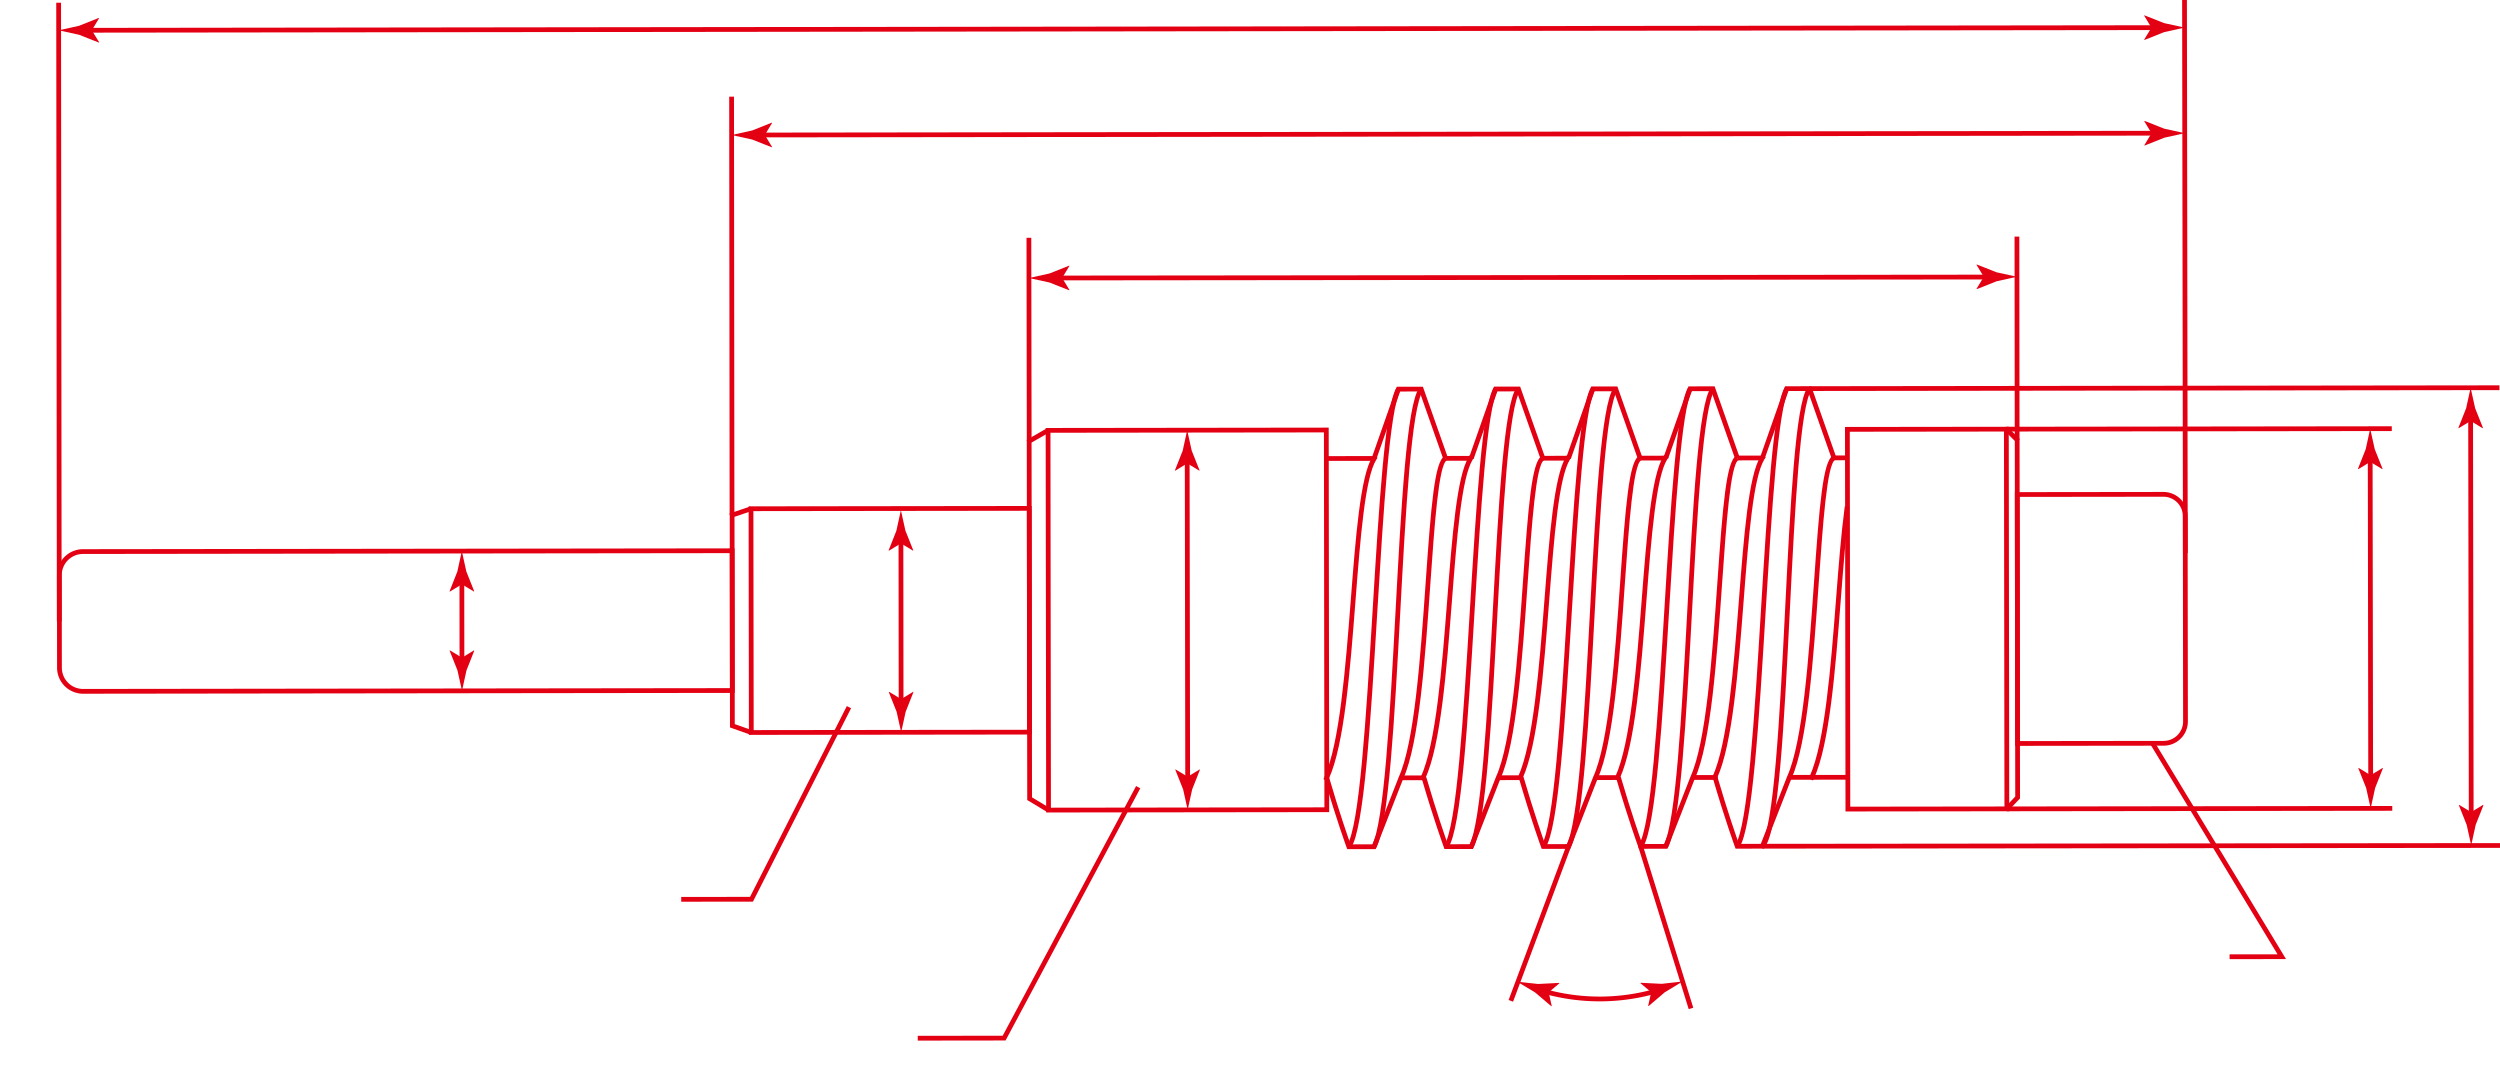 <svg xmlns="http://www.w3.org/2000/svg" width="883.525" height="383.254" viewBox="0 0 883.525 383.254">
  <defs>
    <style>
      .cls-1 {
        fill: #e30013;
      }
    </style>
  </defs>
  <g id="Group_1009" data-name="Group 1009" transform="translate(1174.979 -761.209)">
    <rect id="Rectangle_902" data-name="Rectangle 902" class="cls-1" width="20.442" height="1.684" transform="translate(-542.605 1035.092) rotate(-0.073)"/>
    <path id="Path_5576" data-name="Path 5576" class="cls-1" d="M0,6.549,6.532,0,30.47,11.472l-.728,1.518L6.881,2.035,2.035,6.893,13.018,29.759l-1.518.73Z" transform="translate(-539.488 893.084) rotate(45)"/>
    <path id="Path_5577" data-name="Path 5577" class="cls-1" d="M.09,0,1.7.494C.762,3.555,14.761,19.662,28.3,35.237c17.468,20.1,37.265,42.876,42.084,55.7l10.7,24.418-7.109,7.128-.534-.246c-.093-.043-9.406-4.358-22.777-11.691l.81-1.476c11.508,6.311,19.991,10.375,22.142,11.389l5.466-5.48L68.823,91.567C64.094,78.991,44.4,56.333,27.027,36.342,9.049,15.658-1.066,3.772.09,0" transform="translate(-527.306 922.214) rotate(45)"/>
    <path id="Path_5578" data-name="Path 5578" class="cls-1" d="M0,.423,1.629,0c1.89,7.271,25.932,34.435,49.183,60.7,26.382,29.807,51.3,57.961,52.816,66.084l-1.656.309c-1.43-7.665-27.353-36.954-52.423-65.277C25.092,34.187,1.99,8.086,0,.423" transform="translate(-543.948 897.831) rotate(45)"/>
    <path id="Path_5579" data-name="Path 5579" class="cls-1" d="M0,.262,1.664,0C2.723,6.727,27.322,33.931,51.11,60.24c27.2,30.086,52.9,58.5,53.149,65.994l-1.682.056c-.231-6.875-28.115-37.713-52.716-64.92C24.8,33.658,1.138,7.485,0,.262" transform="translate(-535.961 897.865) rotate(45)"/>
    <rect id="Rectangle_903" data-name="Rectangle 903" class="cls-1" width="4.77" height="1.684" transform="translate(-526.849 922.179) rotate(-0.067)"/>
    <rect id="Rectangle_904" data-name="Rectangle 904" class="cls-1" width="8.894" height="1.685" transform="translate(-576.854 1035.135) rotate(-0.075)"/>
    <path id="Path_5580" data-name="Path 5580" class="cls-1" d="M0,6.549,6.531,0,30.47,11.472l-.727,1.519L6.881,2.035,2.034,6.895,13.018,29.759l-1.518.73Z" transform="translate(-573.634 893.128) rotate(45)"/>
    <path id="Path_5581" data-name="Path 5581" class="cls-1" d="M.089,0,1.7.494C.762,3.555,14.76,19.661,28.3,35.238c17.468,20.1,37.266,42.875,42.084,55.7l10.7,24.419-7.109,7.127-.534-.246c-.093-.043-9.407-4.359-22.777-11.692l.81-1.476c11.508,6.31,19.992,10.375,22.142,11.389l5.466-5.48L68.823,91.567C64.094,78.99,44.4,56.333,27.027,36.343,9.049,15.657-1.066,3.771.089,0" transform="translate(-561.452 922.258) rotate(45)"/>
    <path id="Path_5582" data-name="Path 5582" class="cls-1" d="M0,.386,1.639,0l.192.82C3.554,8.147,17.3,24.205,31.846,41.2c16.326,19.075,33.207,38.8,37.89,51.26l.3.788-1.576.593-.3-.788C63.58,80.875,46.041,60.382,30.567,42.3,15.88,25.14,2.01,8.931.192,1.206Z" transform="translate(-552.121 921.622) rotate(45)"/>
    <path id="Path_5583" data-name="Path 5583" class="cls-1" d="M0,1.024,1.338,0l.511.668C7.4,7.913,14.681,16.423,22.391,25.432c16.324,19.074,33.2,38.8,37.886,51.258l.3.788L59,78.071l-.3-.788C54.123,65.1,36.585,44.607,21.112,26.527,13.386,17.5,6.09,8.974.513,1.693Z" transform="translate(-522.283 939.42) rotate(45)"/>
    <path id="Path_5584" data-name="Path 5584" class="cls-1" d="M0,.261,1.664,0C2.761,6.965,27.589,34.635,51.6,61.394c24.413,27.207,49.656,55.34,52.62,64.61l-1.6.514c-2.854-8.928-27.974-36.924-52.27-64C25.06,34.338,1.175,7.72,0,.261" transform="translate(-570.107 897.909) rotate(45)"/>
    <rect id="Rectangle_905" data-name="Rectangle 905" class="cls-1" width="8.874" height="1.685" transform="matrix(1, -0.001, 0.001, 1, -560.995, 922.223)"/>
    <rect id="Rectangle_906" data-name="Rectangle 906" class="cls-1" width="8.894" height="1.685" transform="translate(-611.221 1035.179) rotate(-0.075)"/>
    <path id="Path_5585" data-name="Path 5585" class="cls-1" d="M0,6.549,6.531,0,30.471,11.471l-.727,1.519L6.881,2.035,2.035,6.894,13.019,29.758l-1.519.73Z" transform="translate(-608.002 893.171) rotate(45)"/>
    <path id="Path_5586" data-name="Path 5586" class="cls-1" d="M.089,0,1.7.494C.762,3.554,14.76,19.66,28.3,35.236c17.469,20.1,37.267,42.878,42.085,55.7l10.7,24.419-7.108,7.126-.534-.246c-.093-.043-9.407-4.358-22.778-11.69l.81-1.476c11.508,6.311,19.992,10.374,22.142,11.388l5.466-5.479L68.822,91.568C64.094,78.99,44.4,56.332,27.027,36.341,9.049,15.657-1.066,3.771.089,0" transform="translate(-595.819 922.302) rotate(45)"/>
    <path id="Path_5587" data-name="Path 5587" class="cls-1" d="M0,.386,1.639,0l.193.82C3.556,8.148,17.3,24.205,31.846,41.2c16.325,19.075,33.206,38.8,37.889,51.261l.3.788-1.576.593-.3-.788C63.58,80.876,46.041,60.381,30.567,42.3,15.881,25.139,2.01,8.931.193,1.206Z" transform="translate(-586.487 921.665) rotate(45)"/>
    <path id="Path_5588" data-name="Path 5588" class="cls-1" d="M0,.423,1.631,0c1.89,7.272,25.932,34.434,49.183,60.7,26.382,29.807,51.3,57.961,52.817,66.085l-1.656.309c-1.43-7.666-27.354-36.953-52.423-65.278C25.094,34.187,1.992,8.086,0,.423" transform="translate(-612.462 897.918) rotate(45)"/>
    <rect id="Rectangle_907" data-name="Rectangle 907" class="cls-1" width="8.874" height="1.685" transform="translate(-595.362 922.267) rotate(-0.072)"/>
    <rect id="Rectangle_908" data-name="Rectangle 908" class="cls-1" width="8.894" height="1.684" transform="translate(-645.588 1035.223) rotate(-0.072)"/>
    <path id="Path_5589" data-name="Path 5589" class="cls-1" d="M0,6.549,6.531,0,30.47,11.472l-.728,1.518L6.881,2.035,2.034,6.893,13.019,29.758l-1.518.73Z" transform="translate(-642.369 893.215) rotate(45)"/>
    <path id="Path_5590" data-name="Path 5590" class="cls-1" d="M.089,0,1.7.493C.761,3.554,14.76,19.66,28.3,35.236c17.468,20.1,37.266,42.877,42.084,55.7l10.7,24.419-7.108,7.128-.534-.248c-.093-.042-9.407-4.358-22.778-11.69l.81-1.476c11.508,6.311,19.992,10.374,22.142,11.388l5.466-5.479L68.822,91.567C64.093,78.99,44.4,56.331,27.025,36.341,9.049,15.656-1.066,3.771.089,0" transform="translate(-630.187 922.345) rotate(45)"/>
    <path id="Path_5591" data-name="Path 5591" class="cls-1" d="M0,.385,1.64,0l.193.82C3.555,8.147,17.3,24.205,31.849,41.207c16.324,19.074,33.2,38.8,37.887,51.258l.3.788-1.577.594-.3-.79C63.58,80.876,46.042,60.383,30.568,42.3,15.882,25.141,2.01,8.931.192,1.206Z" transform="translate(-620.855 921.709) rotate(45)"/>
    <path id="Path_5592" data-name="Path 5592" class="cls-1" d="M0,.423,1.63,0C3.52,7.271,27.563,34.437,50.814,60.707c26.381,29.806,51.3,57.959,52.816,66.081l-1.656.309c-1.431-7.664-27.353-36.951-52.421-65.274C25.094,34.188,1.991,8.086,0,.423" transform="translate(-646.829 897.961) rotate(45)"/>
    <path id="Path_5593" data-name="Path 5593" class="cls-1" d="M0,.261,1.664,0C2.761,6.966,27.589,34.635,51.6,61.393,76.012,88.6,101.258,116.734,104.221,126l-1.6.514c-2.854-8.928-27.976-36.925-52.271-64C25.059,34.338,1.175,7.72,0,.261" transform="translate(-638.842 897.996) rotate(45)"/>
    <rect id="Rectangle_909" data-name="Rectangle 909" class="cls-1" width="8.874" height="1.685" transform="translate(-629.73 922.31) rotate(-0.072)"/>
    <rect id="Rectangle_910" data-name="Rectangle 910" class="cls-1" width="8.894" height="1.685" transform="translate(-679.956 1035.266) rotate(-0.075)"/>
    <path id="Path_5594" data-name="Path 5594" class="cls-1" d="M0,6.548,6.531,0,30.47,11.472l-.728,1.518L6.881,2.035,2.034,6.894,13.018,29.759l-1.518.73Z" transform="translate(-676.736 893.259) rotate(45)"/>
    <path id="Path_5595" data-name="Path 5595" class="cls-1" d="M.089,0,1.7.494C.761,3.554,14.76,19.661,28.3,35.238c17.468,20.1,37.266,42.875,42.084,55.695l10.7,24.42-7.11,7.127-.534-.246c-.094-.043-9.407-4.358-22.777-11.691l.811-1.476c11.508,6.31,19.991,10.375,22.141,11.389l5.466-5.479L68.823,91.567C64.094,78.99,44.4,56.332,27.026,36.342,9.049,15.657-1.066,3.771.089,0" transform="translate(-664.554 922.39) rotate(45)"/>
    <path id="Path_5596" data-name="Path 5596" class="cls-1" d="M0,.386,1.64,0l.193.82C3.556,8.148,17.3,24.206,31.847,41.205c16.325,19.075,33.206,38.8,37.889,51.26l.3.788-1.577.593-.3-.788C63.58,80.875,46.041,60.382,30.568,42.3,15.881,25.14,2.01,8.931.193,1.206Z" transform="translate(-655.223 921.753) rotate(45)"/>
    <path id="Path_5597" data-name="Path 5597" class="cls-1" d="M0,.386,1.639,0l.193.82C3.554,8.147,17.3,24.206,31.848,41.208c16.324,19.073,33.2,38.8,37.887,51.258l.3.788-1.576.593-.3-.789C63.58,80.876,46.042,60.383,30.568,42.3,15.881,25.141,2.01,8.932.193,1.206Z" transform="translate(-689.308 921.796) rotate(45)"/>
    <path id="Path_5598" data-name="Path 5598" class="cls-1" d="M0,.423,1.63,0C3.52,7.271,27.562,34.435,50.813,60.7c26.381,29.807,51.3,57.96,52.817,66.084l-1.656.309c-1.43-7.665-27.353-36.954-52.423-65.277C25.093,34.187,1.991,8.086,0,.423" transform="translate(-681.197 898.005) rotate(45)"/>
    <path id="Path_5599" data-name="Path 5599" class="cls-1" d="M0,.261,1.664,0C2.761,6.966,27.588,34.635,51.6,61.393,76.012,88.6,101.257,116.734,104.22,126l-1.6.514c-2.853-8.928-27.975-36.926-52.27-64C25.059,34.337,1.175,7.721,0,.261" transform="translate(-673.209 898.04) rotate(45)"/>
    <rect id="Rectangle_911" data-name="Rectangle 911" class="cls-1" width="8.873" height="1.684" transform="translate(-664.097 922.354) rotate(-0.072)"/>
    <path id="Path_5600" data-name="Path 5600" class="cls-1" d="M0,40.969,40.865,0,137.07,95.961,96.206,136.93ZM40.868,2.382,2.382,40.966,96.2,134.548l38.486-38.583Z" transform="translate(-493.965 883.135) rotate(45)"/>
    <path id="Path_5601" data-name="Path 5601" class="cls-1" d="M0,39.67,37.064,2.511A8.571,8.571,0,0,1,49.173,2.5l51.359,51.229a8.573,8.573,0,0,1,.016,12.109L63.484,102.992ZM99.355,64.645a6.884,6.884,0,0,0-.013-9.726L47.983,3.689a6.887,6.887,0,0,0-9.727.012L2.382,39.666l61.1,60.944Z" transform="translate(-434.857 907.086) rotate(45)"/>
    <path id="Path_5602" data-name="Path 5602" class="cls-1" d="M0,.007,5.746,0,95.69,89.715l.166,5.881-1.683.048-.147-5.211L5.05,1.685,0,1.691Z" transform="translate(-465.31 912.273) rotate(45)"/>
    <path id="Path_5603" data-name="Path 5603" class="cls-1" d="M0,70.818,70.637,0l96.205,95.961L96.206,166.779ZM70.641,2.382,2.382,70.815,96.2,164.4,164.46,95.964Z" transform="translate(-755.352 862.388) rotate(45)"/>
    <path id="Path_5604" data-name="Path 5604" class="cls-1" d="M2.143,0,3.769.441,1.881,7.394,90.659,95.945l7.107-1.77.406,1.635-8.03,2L0,7.9Z" transform="translate(-806.518 911.059) rotate(45)"/>
    <path id="Path_5605" data-name="Path 5605" class="cls-1" d="M0,70.817,70.638,0l57.18,57.033L57.18,127.852ZM70.641,2.381,2.382,70.815l54.8,54.655,68.259-68.433Z" transform="translate(-860.337 890.082) rotate(45)"/>
    <path id="Path_5606" data-name="Path 5606" class="cls-1" d="M2.68,163.04,165.307,0l36.166,36.073L38.847,199.114a9.2,9.2,0,0,1-13,.017L2.7,176.042a9.2,9.2,0,0,1-.017-13M165.31,2.382,3.873,164.23a7.518,7.518,0,0,0,.013,10.619l23.148,23.088a7.517,7.517,0,0,0,10.62-.013L199.09,36.077Z" transform="translate(-1032.277 838.115) rotate(45)"/>
    <path id="Path_5607" data-name="Path 5607" class="cls-1" d="M3.394,0,4.9.746,2.047,6.521,53.912,58.255l5.862-2.8.725,1.521-6.934,3.309L0,6.859Z" transform="translate(-912.238 937.802) rotate(45)"/>
    <rect id="Rectangle_912" data-name="Rectangle 912" class="cls-1" width="16.863" height="1.684" transform="translate(-706.233 922.408) rotate(-0.073)"/>
    <rect id="Rectangle_913" data-name="Rectangle 913" class="cls-1" width="1.684" height="195.468" transform="translate(-403.788 761.212) rotate(-0.085)"/>
    <rect id="Rectangle_914" data-name="Rectangle 914" class="cls-1" width="1.685" height="218.682" transform="matrix(1, -0.001, 0.001, 1, -1155.099, 762.168)"/>
    <rect id="Rectangle_915" data-name="Rectangle 915" class="cls-1" width="1.685" height="147.895" transform="matrix(1, -0.001, 0.001, 1, -917.269, 795.362)"/>
    <rect id="Rectangle_916" data-name="Rectangle 916" class="cls-1" width="732.116" height="1.685" transform="translate(-1144.643 771.064) rotate(-0.073)"/>
    <path id="Path_5608" data-name="Path 5608" class="cls-1" d="M4.849,8.3l1.183,4.83L6.2,13.1,9.146,6.252,13.132,0,6.89,4,.051,6.963,0,7.116Z" transform="translate(-412.199 761.677) rotate(45)"/>
    <path id="Path_5609" data-name="Path 5609" class="cls-1" d="M8.283,4.846l4.832,1.171-.035.17L6.24,9.149,0,13.15Q1.993,10.024,3.986,6.9L6.929.051,7.082,0Z" transform="translate(-1144.956 762.621) rotate(45)"/>
    <rect id="Rectangle_917" data-name="Rectangle 917" class="cls-1" width="494.325" height="1.684" transform="translate(-906.805 808.075) rotate(-0.073)"/>
    <path id="Path_5610" data-name="Path 5610" class="cls-1" d="M8.283,4.83,7.1,0,6.929.035,3.985,6.883,0,13.134l6.242-4,6.84-2.962.051-.153Z" transform="translate(-907.13 799.642) rotate(45)"/>
    <path id="Path_5611" data-name="Path 5611" class="cls-1" d="M4.832,8.3,0,7.133l.035-.171L6.874,4l6.241-4L9.13,6.252,6.186,13.1l-.154.051Z" transform="translate(-412.14 799.001) rotate(45)"/>
    <rect id="Rectangle_918" data-name="Rectangle 918" class="cls-1" width="1.684" height="71.87" transform="translate(-812.2 845.261) rotate(-0.085)"/>
    <rect id="Rectangle_919" data-name="Rectangle 919" class="cls-1" width="1.685" height="71.87" transform="matrix(1, -0.001, 0.001, 1, -463.02, 844.817)"/>
    <rect id="Rectangle_920" data-name="Rectangle 920" class="cls-1" width="329.946" height="1.684" transform="matrix(1, -0.001, 0.001, 1, -801.721, 858.61)"/>
    <path id="Path_5612" data-name="Path 5612" class="cls-1" d="M4.849,8.3l1.183,4.83L6.2,13.1,9.147,6.251,13.132,0,6.89,4,.051,6.962,0,7.116Z" transform="translate(-471.448 849.734) rotate(45)"/>
    <path id="Path_5613" data-name="Path 5613" class="cls-1" d="M8.283,4.845l4.832,1.171-.034.171L6.241,9.149,0,13.15Q1.993,10.024,3.985,6.9L6.929.051,7.082,0Z" transform="translate(-802.034 850.166) rotate(45)"/>
    <rect id="Rectangle_921" data-name="Rectangle 921" class="cls-1" width="243.804" height="1.684" transform="translate(-535.466 897.703) rotate(-0.073)"/>
    <rect id="Rectangle_922" data-name="Rectangle 922" class="cls-1" width="260.658" height="1.685" transform="matrix(1, -0.001, 0.001, 1, -552.115, 1059.431)"/>
    <rect id="Rectangle_923" data-name="Rectangle 923" class="cls-1" width="1.685" height="142.482" transform="translate(-302.682 907.862) rotate(-0.085)"/>
    <path id="Path_5614" data-name="Path 5614" class="cls-1" d="M8.3,8.283,13.134,7.1l-.035-.17L6.251,3.985,0,0Q2,3.119,4,6.241l2.961,6.84.154.051Z" transform="translate(-301.838 898.249) rotate(45)"/>
    <path id="Path_5615" data-name="Path 5615" class="cls-1" d="M4.846,4.833,6.017,0l.17.034,2.961,6.84q2,3.12,4,6.242L6.9,9.13.051,6.186,0,6.032Z" transform="translate(-301.657 1041.381) rotate(45)"/>
    <rect id="Rectangle_924" data-name="Rectangle 924" class="cls-1" width="136.212" height="1.684" transform="translate(-465.74 1046.229) rotate(-0.073)"/>
    <rect id="Rectangle_925" data-name="Rectangle 925" class="cls-1" width="136.212" height="1.684" transform="translate(-465.911 912.031) rotate(-0.073)"/>
    <rect id="Rectangle_926" data-name="Rectangle 926" class="cls-1" width="1.684" height="114.974" transform="translate(-338.171 922.323) rotate(-0.085)"/>
    <path id="Path_5616" data-name="Path 5616" class="cls-1" d="M4.83,4.848,0,6.032l.035.17L6.883,9.147l6.251,3.985-4-6.241L6.171.051,6.018,0Z" transform="translate(-337.161 1028.335) rotate(45)"/>
    <path id="Path_5617" data-name="Path 5617" class="cls-1" d="M8.3,8.283,7.133,13.116l-.17-.034L4,6.242Q2,3.121,0,0,3.125,1.994,6.25,3.985L13.1,6.93l.052.154Z" transform="translate(-337.329 912.71) rotate(45)"/>
    <rect id="Rectangle_927" data-name="Rectangle 927" class="cls-1" width="1.684" height="114.974" transform="translate(-756.256 922.856) rotate(-0.085)"/>
    <path id="Path_5618" data-name="Path 5618" class="cls-1" d="M4.83,4.849,0,6.032.035,6.2,6.883,9.146l6.251,3.986-4-6.242L6.171.051,6.017,0Z" transform="translate(-755.245 1028.868) rotate(45)"/>
    <path id="Path_5619" data-name="Path 5619" class="cls-1" d="M8.3,8.283l-1.17,4.833-.171-.035L4,6.241,0,0,6.251,3.986,13.1,6.93l.051.154Z" transform="translate(-755.415 913.242) rotate(45)"/>
    <rect id="Rectangle_928" data-name="Rectangle 928" class="cls-1" width="1.685" height="59.268" transform="matrix(1, -0.001, 0.001, 1, -857.424, 951.129)"/>
    <path id="Path_5620" data-name="Path 5620" class="cls-1" d="M4.83,4.849,0,6.033l.035.17L6.883,9.147l6.251,3.985q-2-3.12-4-6.241L6.171.051,6.018,0Z" transform="translate(-856.498 1001.436) rotate(45)"/>
    <path id="Path_5621" data-name="Path 5621" class="cls-1" d="M8.3,8.283,7.133,13.116l-.17-.035L4,6.241,0,0Q3.125,1.994,6.251,3.985L13.1,6.93l.052.154Z" transform="translate(-856.597 941.516) rotate(45)"/>
    <rect id="Rectangle_929" data-name="Rectangle 929" class="cls-1" width="1.685" height="30.172" transform="matrix(1, -0.001, 0.001, 1, -1012.594, 965.583)"/>
    <path id="Path_5622" data-name="Path 5622" class="cls-1" d="M4.83,4.849,0,6.033.035,6.2,6.882,9.148l6.251,3.985-4-6.24L6.171.053,6.017,0Z" transform="translate(-1011.704 986.793) rotate(45)"/>
    <path id="Path_5623" data-name="Path 5623" class="cls-1" d="M8.3,8.283,7.134,13.116l-.171-.035L4,6.241Q2,3.122,0,0L6.251,3.985,13.1,6.93l.051.154Z" transform="translate(-1011.766 955.969) rotate(45)"/>
    <path id="Path_5624" data-name="Path 5624" class="cls-1" d="M.4,0,87.477,21.384,73.4,35.5,72.2,34.311l11.972-12L0,1.636Z" transform="translate(-413.815 1023.177) rotate(45)"/>
    <path id="Path_5625" data-name="Path 5625" class="cls-1" d="M0,.423,1.63,0C3.52,7.272,27.562,34.435,50.812,60.7c25.956,29.326,50.495,57.05,52.726,65.675l52.731,27.737-.783,1.491L102.049,127.5l-.075-.4c-1.43-7.665-27.353-36.953-52.423-65.277C25.093,34.187,1.991,8.086,0,.423" transform="translate(-578.094 897.874) rotate(45)"/>
    <path id="Path_5626" data-name="Path 5626" class="cls-1" d="M0,.261,1.663,0C2.76,6.966,27.588,34.634,51.6,61.392,76.011,88.6,101.257,116.733,104.221,126l24.113,52.924-1.534.7L102.65,126.61c-2.887-9.021-28.011-37.018-52.305-64.093C25.058,34.337,1.174,7.72,0,.261" transform="translate(-604.475 897.953) rotate(45)"/>
    <path id="Path_5627" data-name="Path 5627" class="cls-1" d="M28.162,0l1.477.811A73.345,73.345,0,0,1,.814,29.713L0,28.238A71.637,71.637,0,0,0,28.162,0" transform="translate(-609.52 1090.64) rotate(45)"/>
    <path id="Path_5628" data-name="Path 5628" class="cls-1" d="M4.975,10.529,7.65,14.721l.15-.088L8.383,7.2Q9.264,3.6,10.144,0,7.833,2.9,5.523,5.8L0,10.8v.162Z" transform="translate(-587.507 1100.899) rotate(45)"/>
    <path id="Path_5629" data-name="Path 5629" class="cls-1" d="M10.515,4.975l4.2,2.664-.088.15-7.429.6L0,10.171,5.786,5.535,10.777,0h.163Z" transform="translate(-631.581 1100.954) rotate(45)"/>
    <path id="Path_5630" data-name="Path 5630" class="cls-1" d="M0,.489,1.613,0l29.35,96.687L9.048,118.659l-1.193-1.19,21.2-21.258Z" transform="translate(-773.128 1038.664) rotate(45)"/>
    <path id="Path_5631" data-name="Path 5631" class="cls-1" d="M0,.524,1.6,0l23.81,72.846L7.508,90.795l-1.193-1.19L23.488,72.388Z" transform="translate(-875.333 1010.377) rotate(45)"/>
  </g>
</svg>
